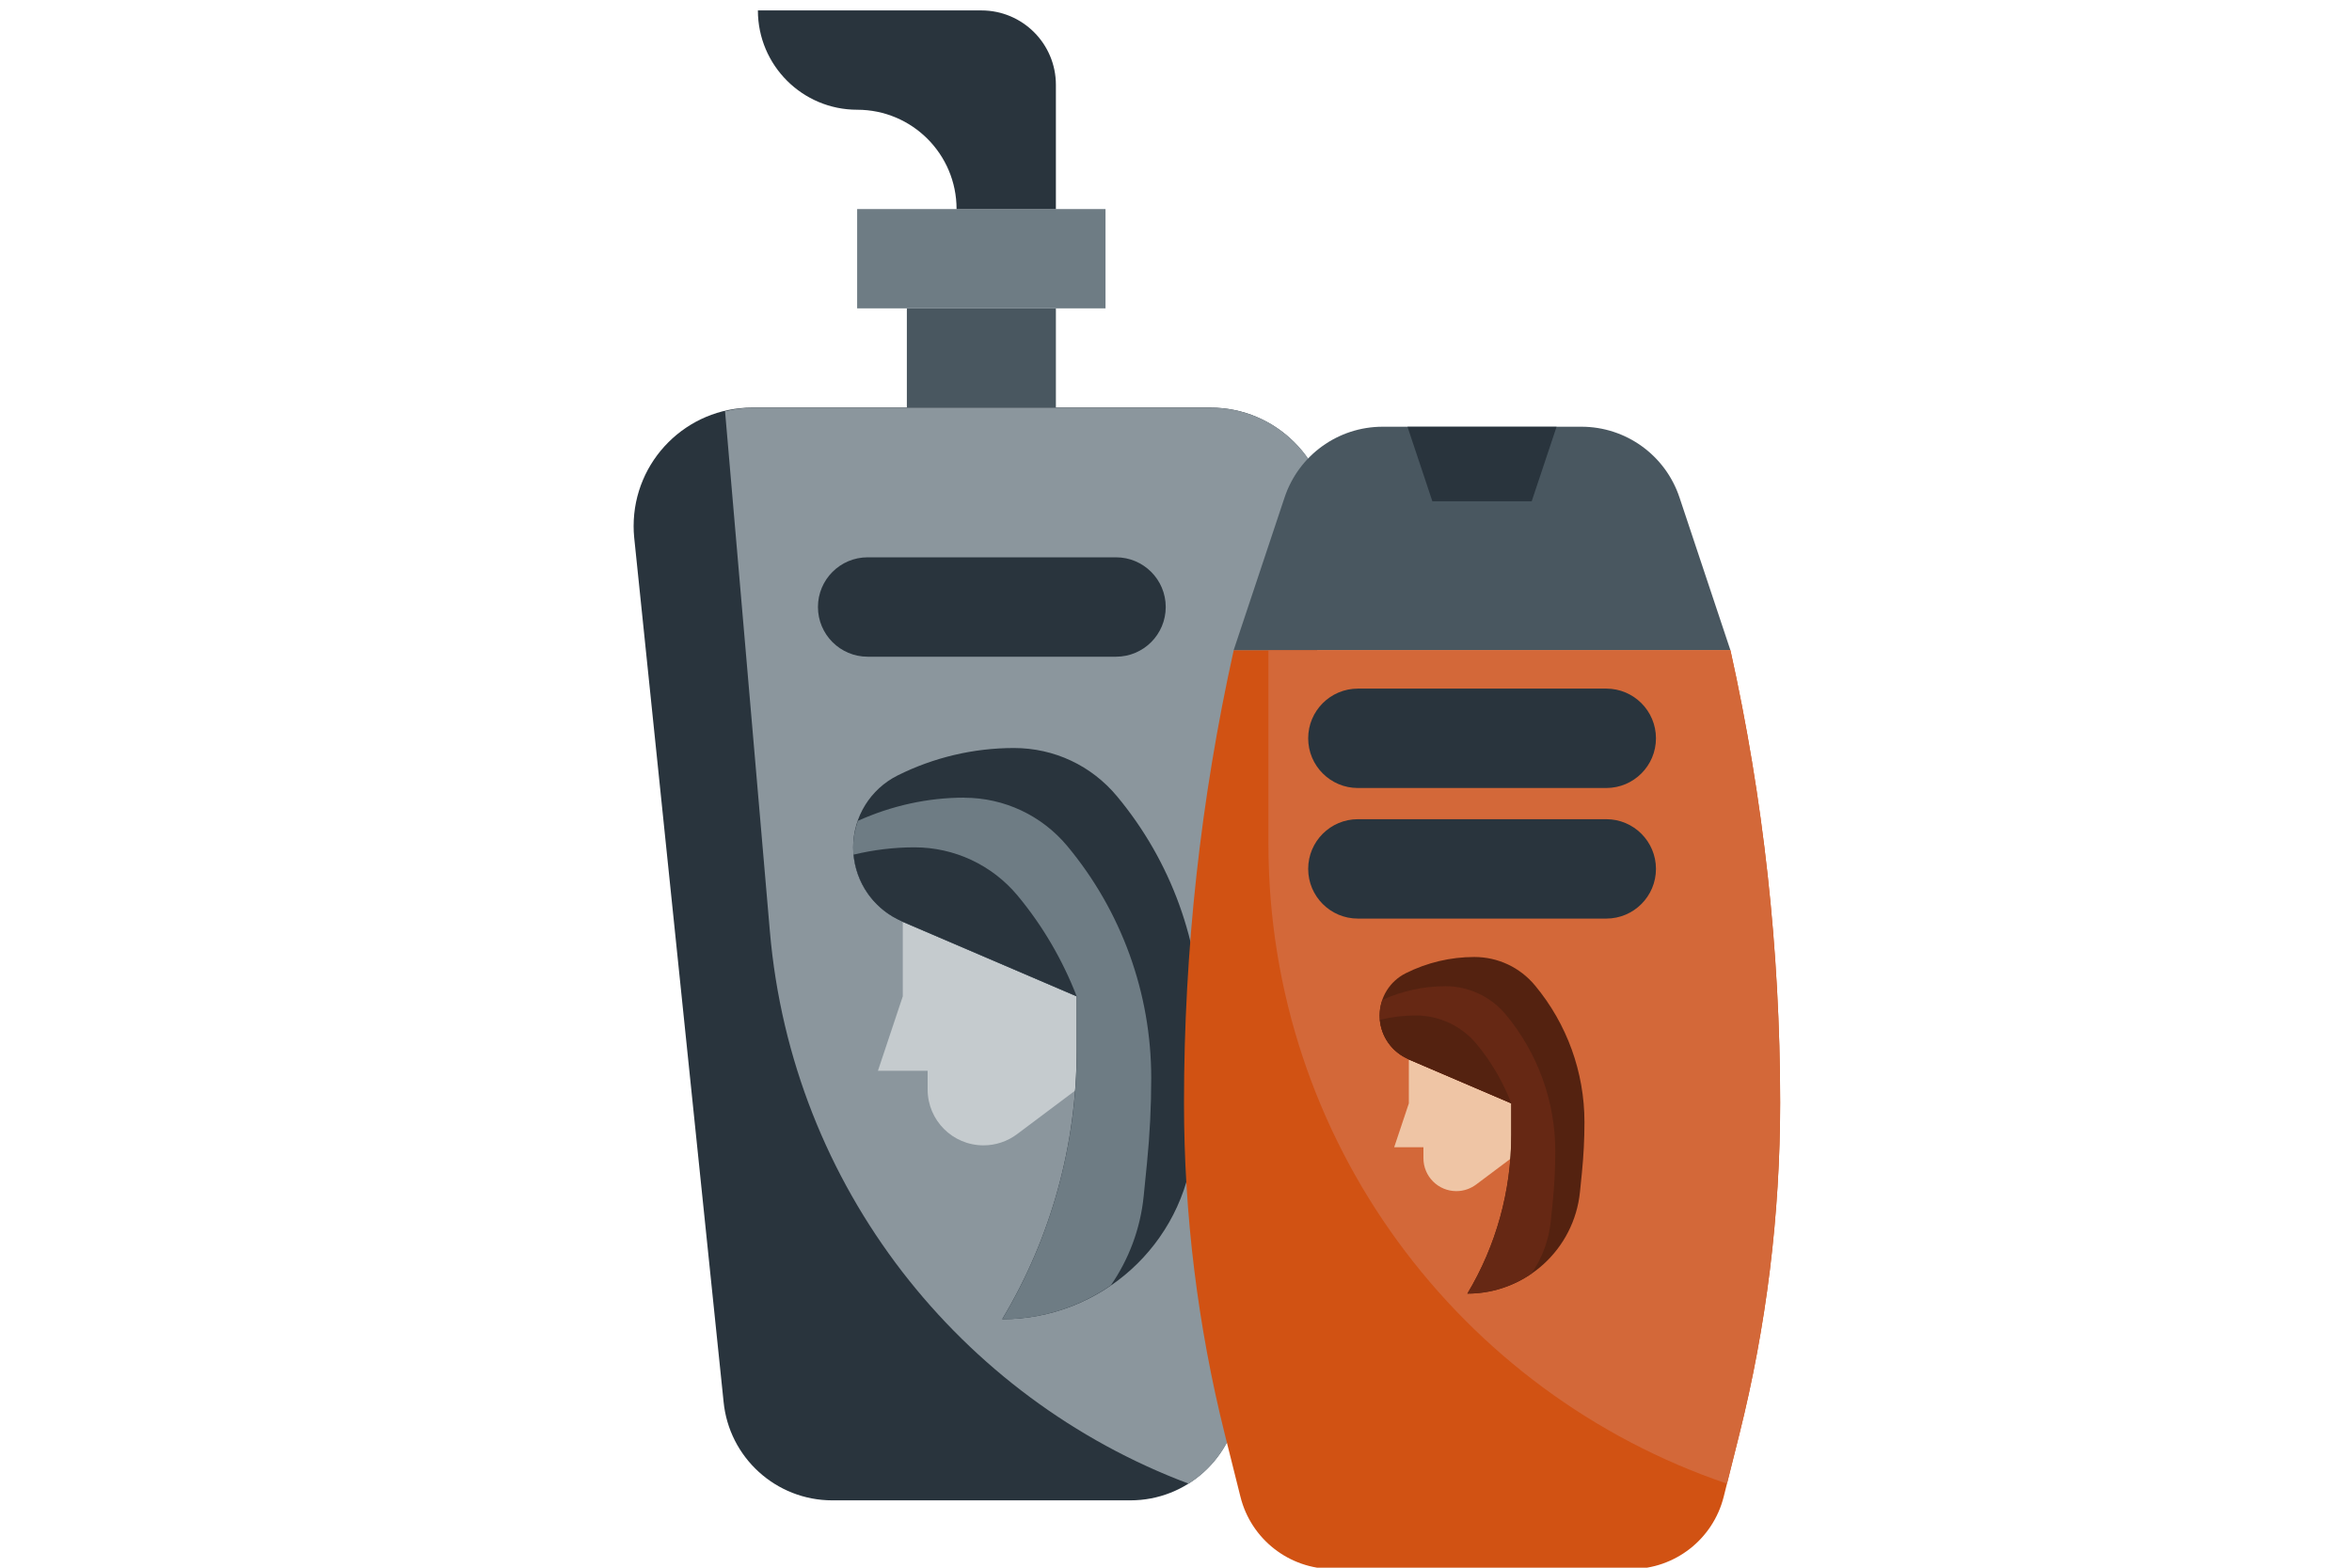 <?xml version="1.0" encoding="UTF-8"?>
<svg id="Artwork" xmlns="http://www.w3.org/2000/svg" viewBox="0 0 300 200">
  <defs>
    <style>
      .cls-1 {
        fill: #495760;
      }

      .cls-1, .cls-2, .cls-3, .cls-4, .cls-5, .cls-6, .cls-7, .cls-8, .cls-9, .cls-10, .cls-11 {
        stroke-width: 0px;
      }

      .cls-2 {
        fill: #d15213;
      }

      .cls-3 {
        fill: none;
      }

      .cls-4 {
        fill: #662814;
      }

      .cls-5 {
        fill: #d36839;
      }

      .cls-6 {
        fill: #542210;
      }

      .cls-7 {
        fill: #29343d;
      }

      .cls-8 {
        fill: #8b969d;
      }

      .cls-9 {
        fill: #6e7c84;
      }

      .cls-10 {
        fill: #efc5a5;
      }

      .cls-11 {
        fill: #c5cbce;
      }
    </style>
  </defs>
  <rect class="cls-3" width="300" height="200"/>
  <path class="cls-7" d="m144.18,191.41c7.19,0,13.19-5.46,13.87-12.62l11.4-110.23c.05-.48.07-.96.07-1.44,0-8.35-6.77-15.12-15.12-15.12h-58.46c-8.35,0-15.12,6.77-15.12,15.12,0,.48.02.96.07,1.44l11.4,110.23c.68,7.15,6.69,12.62,13.87,12.62h38.02Z"/>
  <path class="cls-8" d="m154.41,52.02h-58.46c-1.2,0-2.35.17-3.47.44l5.72,66.37c2.81,32.65,24.31,59.51,53.41,70.45,3.55-2.23,6.04-6.03,6.47-10.48l11.4-110.23c.05-.48.07-.96.07-1.44,0-8.35-6.77-15.12-15.12-15.12h0Z"/>
  <g>
    <path class="cls-11" d="m137.33,127.11l-22.18-9.5v9.5l-3.17,9.5h6.34v2.38c0,3.94,3.19,7.13,7.13,7.13,1.54,0,3.04-.5,4.28-1.43l7.4-5.55,9.7-5.69-9.5-6.34Z"/>
    <path class="cls-7" d="m115.16,117.61l-.67-.34c-3.47-1.74-5.67-5.28-5.67-9.17s2.2-7.43,5.67-9.17c4.61-2.3,9.69-3.5,14.84-3.5s9.89,2.25,13.14,6.15c6.92,8.31,10.71,18.78,10.71,29.59,0,3.62-.18,7.25-.54,10.86l-.42,4.2c-1.25,12.53-11.8,22.07-24.39,22.07,6.22-10.37,9.5-22.23,9.5-34.32v-6.87l-22.17-9.51Z"/>
    <path class="cls-9" d="m122.99,101.76c-4.69,0-9.3,1.04-13.57,2.96-.37,1.07-.6,2.21-.6,3.38,0,3.88,2.2,7.43,5.67,9.17l.67.34,22.18,9.5v6.87c0,12.09-3.29,23.95-9.5,34.32,5.13,0,9.9-1.6,13.85-4.32,2.27-3.3,3.77-7.18,4.19-11.41l.42-4.2c.36-3.61.54-7.23.54-10.85,0-10.81-3.79-21.28-10.71-29.59-3.25-3.9-8.06-6.16-13.14-6.16h0Z"/>
    <path class="cls-7" d="m114.49,117.27l.67.33,22.17,9.5c-1.8-4.63-4.32-8.98-7.54-12.85-3.25-3.9-8.06-6.15-13.14-6.15-2.63,0-5.23.32-7.77.93.32,3.51,2.41,6.64,5.6,8.24Z"/>
  </g>
  <path class="cls-1" d="m115.67,39.34h19.01v12.67h-19.01v-12.67Z"/>
  <path class="cls-9" d="m109.33,26.67h31.68v12.67h-31.68v-12.67Z"/>
  <path class="cls-7" d="m122.01,26.67c0-7-5.67-12.67-12.67-12.67s-12.67-5.67-12.67-12.67h28.51c5.25,0,9.5,4.25,9.5,9.5v15.84h-12.67Z"/>
  <path class="cls-1" d="m220.72,82.96l-6.5-19.5c-1.8-5.39-6.83-9.02-12.51-9.02h-25.35c-5.68,0-10.71,3.63-12.51,9.02l-6.5,19.5h63.36Z"/>
  <path class="cls-7" d="m179.53,54.45l3.17,9.5h12.67l3.17-9.5h-19.01Z"/>
  <path class="cls-2" d="m220.72,82.96c4.21,18.95,6.34,38.31,6.34,57.72,0,14.27-1.75,28.48-5.21,42.32l-1.99,7.95c-1.36,5.42-6.23,9.22-11.81,9.22h-38.02c-5.59,0-10.46-3.8-11.81-9.22l-1.99-7.95c-3.46-13.84-5.21-28.06-5.21-42.32,0-19.41,2.13-38.77,6.34-57.72h63.36Z"/>
  <path class="cls-5" d="m161.79,82.96v24.71c0,37.91,24.48,70.07,58.49,81.61l1.57-6.27c3.46-13.84,5.21-28.05,5.21-42.32,0-19.41-2.13-38.77-6.34-57.72h-58.93Z"/>
  <g>
    <path class="cls-10" d="m192.77,140.76l-13.07-5.6v5.6l-1.87,5.6h3.73v1.4c0,2.32,1.88,4.2,4.2,4.2.91,0,1.79-.3,2.52-.84l4.36-3.27,5.72-3.36-5.6-3.73Z"/>
    <path class="cls-6" d="m179.7,135.16l-.39-.2c-2.05-1.02-3.34-3.11-3.34-5.4s1.29-4.38,3.34-5.4c2.71-1.36,5.71-2.07,8.74-2.07s5.83,1.33,7.74,3.63c4.08,4.9,6.31,11.07,6.31,17.44,0,2.14-.11,4.27-.32,6.4l-.25,2.48c-.74,7.38-6.95,13-14.37,13,3.67-6.11,5.6-13.1,5.6-20.23v-4.05l-13.07-5.6Z"/>
    <path class="cls-4" d="m184.32,125.82c-2.76,0-5.48.61-8,1.74-.22.63-.35,1.3-.35,1.99,0,2.29,1.29,4.38,3.34,5.4l.39.2,13.07,5.6v4.05c0,7.13-1.94,14.11-5.6,20.23,3.02,0,5.83-.94,8.17-2.55,1.34-1.94,2.22-4.23,2.47-6.72l.25-2.48c.21-2.12.32-4.26.32-6.4,0-6.37-2.24-12.54-6.31-17.44-1.91-2.3-4.75-3.63-7.74-3.63h0Z"/>
    <path class="cls-6" d="m179.31,134.96l.39.2,13.07,5.6c-1.06-2.73-2.54-5.29-4.44-7.58-1.91-2.3-4.75-3.63-7.74-3.63-1.55,0-3.08.19-4.58.55.19,2.07,1.42,3.92,3.3,4.86Z"/>
  </g>
  <path class="cls-7" d="m142.35,83.78h-31.68c-3.5,0-6.34-2.84-6.34-6.34s2.84-6.34,6.34-6.34h31.68c3.5,0,6.34,2.84,6.34,6.34s-2.84,6.34-6.34,6.34Z"/>
  <path class="cls-7" d="m204.88,100.53h-31.68c-3.5,0-6.34-2.84-6.34-6.34s2.84-6.34,6.34-6.34h31.68c3.5,0,6.34,2.84,6.34,6.34s-2.84,6.34-6.34,6.34Z"/>
  <path class="cls-7" d="m204.88,117.19h-31.68c-3.5,0-6.34-2.84-6.34-6.34s2.84-6.34,6.34-6.34h31.68c3.5,0,6.34,2.84,6.34,6.34s-2.84,6.34-6.34,6.34Z"/>
</svg>